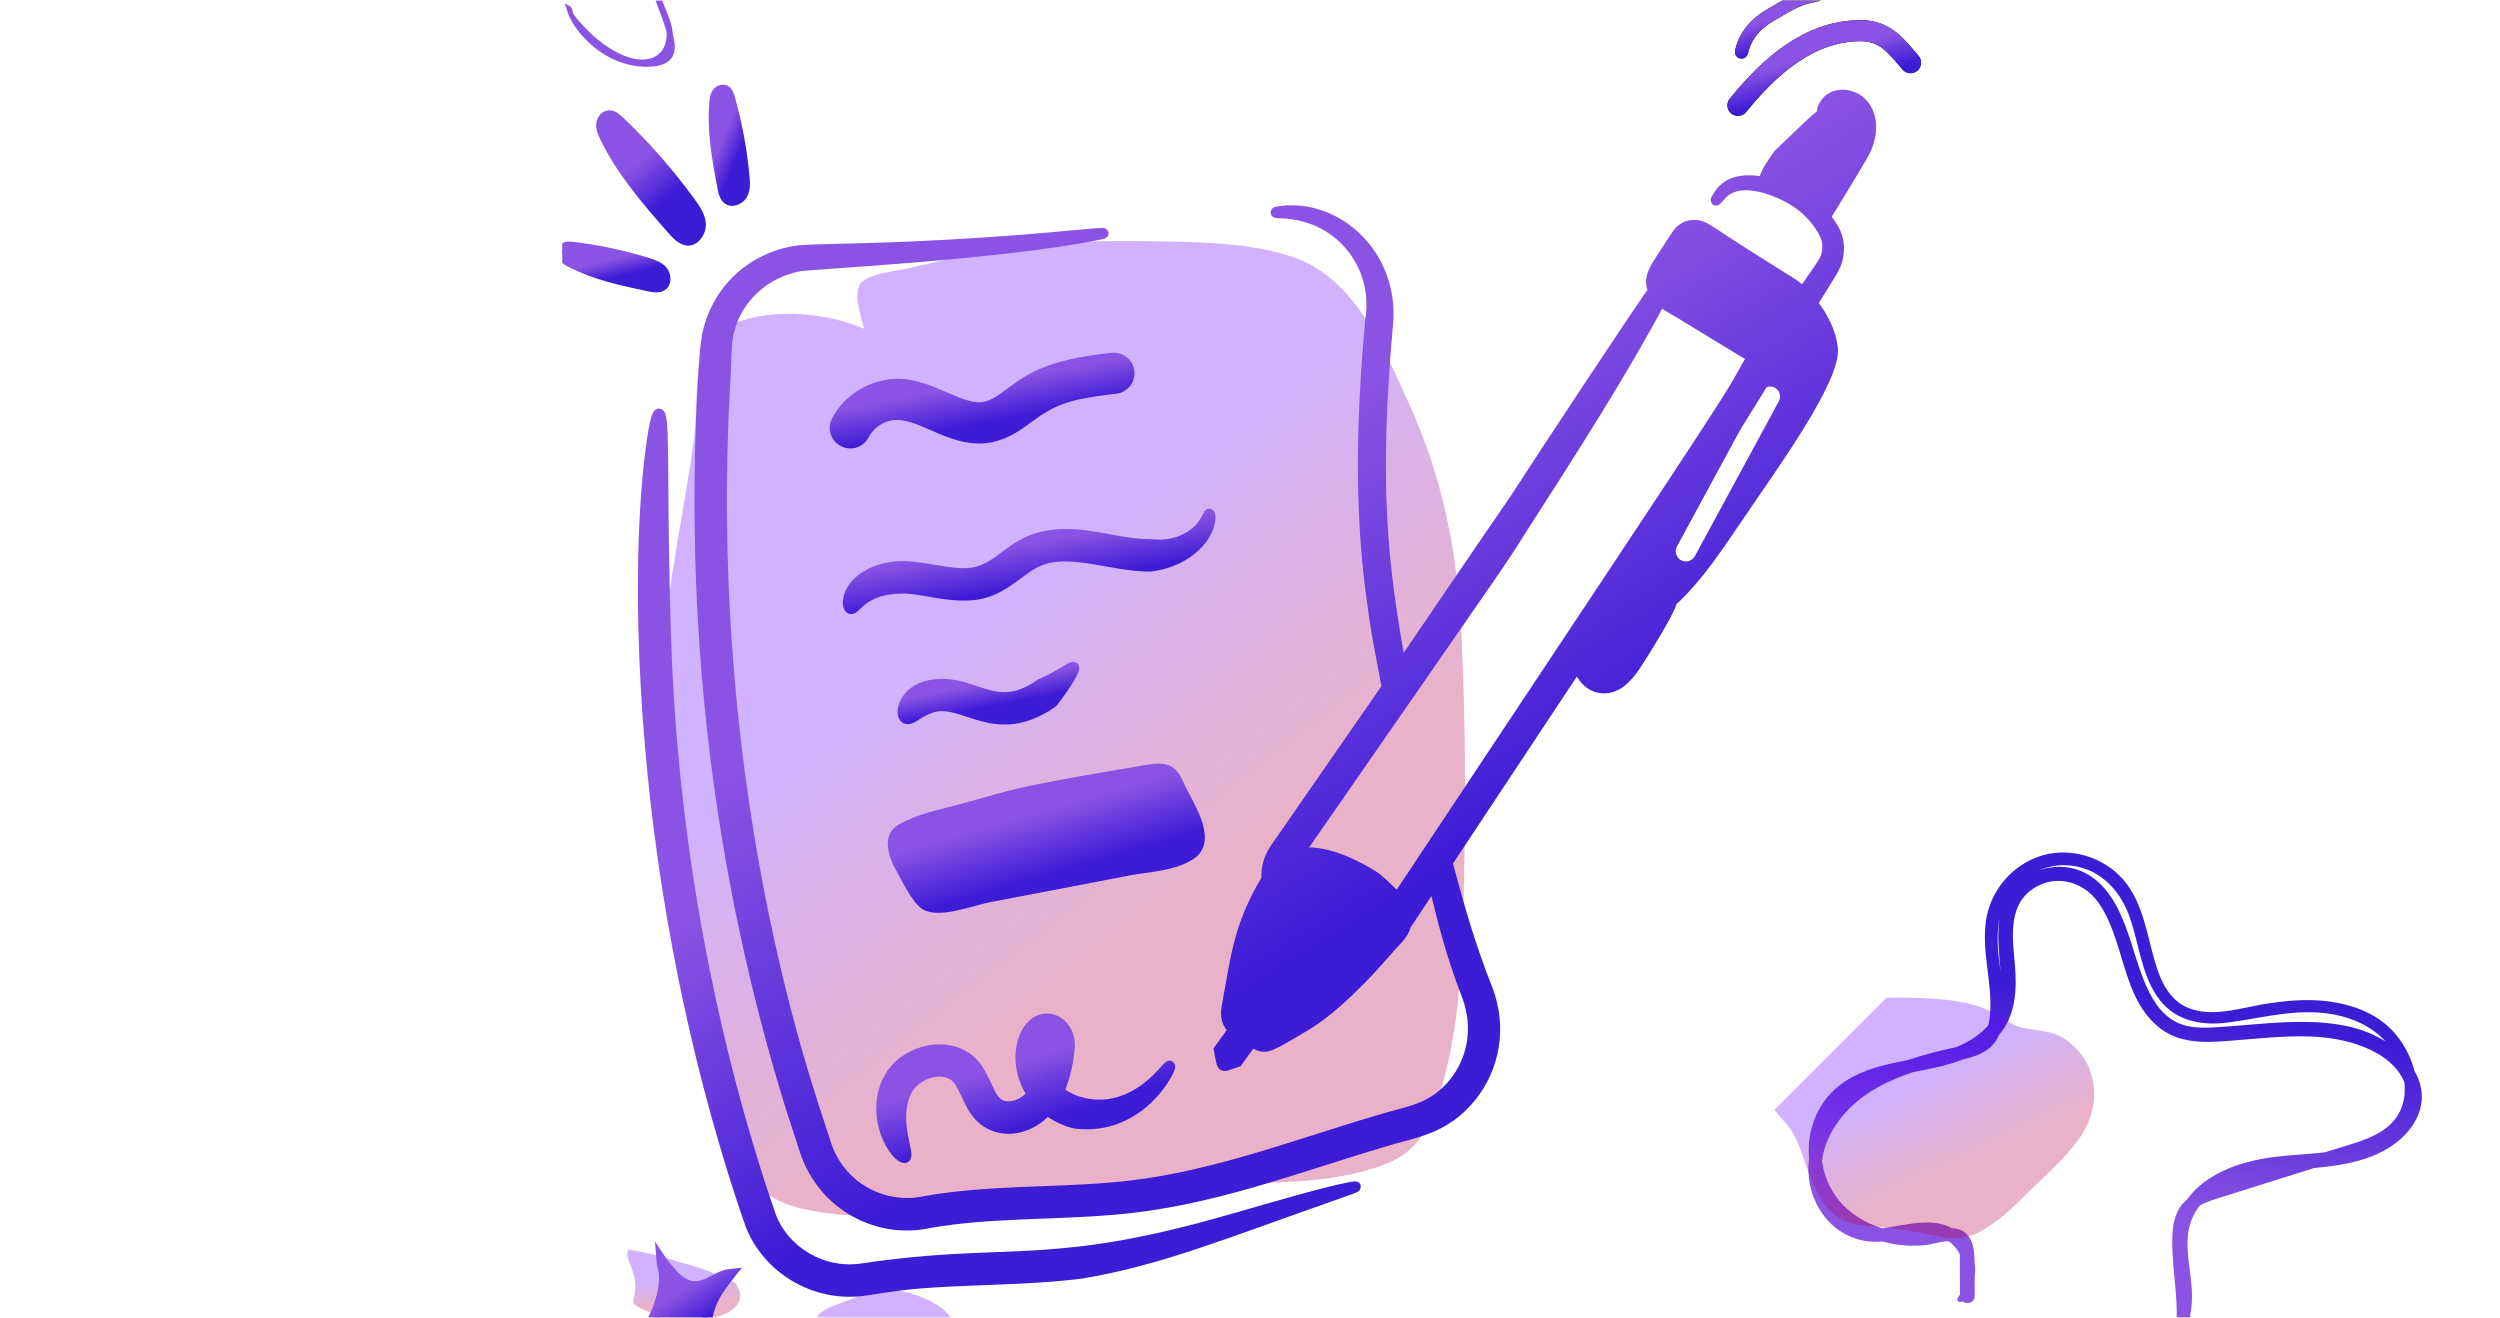 <svg xmlns="http://www.w3.org/2000/svg" fill="none" viewBox="0 0 402 212" height="212" width="402">
<g clip-path="url(#clip0_2247_1418)">
<path fill-opacity="0.3" fill="url(#paint0_linear_2247_1418)" d="M100.938 202.131C100.722 201.306 101.09 201.719 100.902 200.892C102.504 201.202 104.123 201.464 105.699 201.89C107.364 202.339 108.996 202.892 110.664 203.333C112.296 203.765 113.848 204.355 115.401 205.013C116.267 205.38 117.222 205.721 118.043 206.193C118.26 206.318 118.338 206.417 118.449 206.633C118.593 206.914 118.8 207.265 118.898 207.565C119.515 209.453 117.856 210.795 116.266 211.407C113.076 212.636 109.81 212.266 106.55 211.603C105.159 211.32 103.615 210.777 102.408 210.03C101.681 209.58 101.731 209.363 101.929 208.589C102.149 207.729 102.205 206.885 102.111 206C101.97 204.667 101.276 203.421 100.938 202.131Z"></path>
<path fill-opacity="0.3" fill="url(#paint1_linear_2247_1418)" d="M125.845 221.524C127.441 218.517 129.378 215.679 131.205 212.813C131.557 211.244 131.318 211.503 132.754 210.565C133.433 210.121 134.227 209.927 134.974 209.632C136.671 208.961 138.343 208.266 140.108 207.781C142.291 207.182 144.203 207.293 146.378 207.964C149.075 208.796 151.957 210.033 153.392 212.629C154.958 215.459 155.361 219.305 155.244 222.469C155.125 225.718 154.317 228.791 152.953 231.732C151.351 235.184 149.058 238.391 146.657 241.328C145.165 243.153 144.172 244.359 142.218 245.767C139.824 247.49 137.825 248.394 135.008 249.307C131.985 250.287 128.979 250.985 126.261 249.065C124.558 247.863 124.058 246.654 123.745 244.614C122.921 239.249 123.086 233.753 123.793 228.386C124.114 225.948 124.685 223.707 125.845 221.524Z"></path>
<path fill-opacity="0.3" fill="url(#paint2_linear_2247_1418)" d="M119.202 51.585C125.1 49.652 132.977 50.305 138.931 52.857C138.481 50.832 137.267 47.813 138.221 45.817C139.075 44.033 144.429 43.512 145.734 43.214C150.202 42.193 154.708 41.105 159.223 40.315C168.56 38.682 178.293 38.646 187.737 38.836C194.409 38.971 201.389 39.172 207.792 41.291C217.838 44.617 222.53 56.023 226.545 64.866C231.979 76.833 234.318 88.583 234.976 101.663C235.777 117.594 235.723 133.819 235.183 149.759C234.851 159.52 233.922 169.701 230.45 178.924C228.827 183.236 226.695 185.725 222.404 187.325C212.71 190.94 201.593 189.946 191.464 190.46C181.28 190.977 170.718 190.6 160.672 192.383C154.847 193.416 149 193.997 143.132 194.72C140.455 195.049 137.738 195.61 135.027 195.311C129.092 194.656 122.28 193.689 120.06 187.473C117.608 180.608 116.085 173.321 114.321 166.264C110.058 149.213 106.685 132.323 106.305 114.678C105.98 99.601 109.494 85.764 111.541 71.019C112.213 66.173 111.663 60.711 112.961 55.992C113.741 53.156 116.762 52.385 119.202 51.585Z"></path>
<g clip-path="url(#clip1_2247_1418)">
<path stroke-width="1.694" stroke="url(#paint4_linear_2247_1418)" fill="url(#paint3_linear_2247_1418)" d="M215.293 191.876C218.866 190.668 218.952 190.482 215.141 191.343C208.46 192.926 201.084 195.284 192.984 197.459C167.848 204.138 160.667 200.71 138.885 203.966C132.149 205.08 126.068 201.059 123.988 195.681C122.025 190.09 120.197 184.088 118.562 178.23C112.049 154.605 108.215 130.236 107.176 105.742C106.208 79.704 107.042 66.622 105.963 66.547C105.54 66.516 104.847 69.751 104.201 76.305C103.583 82.851 103.116 92.735 103.654 105.896C104.704 130.646 108.577 155.279 115.163 179.172C116.848 185.178 118.597 190.979 120.721 197.009C123.368 203.8 130.993 208.854 139.479 207.437C144.263 206.723 146.012 206.308 155.353 205.918C161.485 205.662 167.712 205.538 173.956 204.749C186.515 202.607 195.876 198.699 215.293 191.876Z"></path>
<path stroke-width="1.694" stroke="url(#paint6_linear_2247_1418)" fill="url(#paint5_linear_2247_1418)" d="M127.25 178.3L129.575 185.445C132.628 193.998 141.338 198.418 149.426 196.63C158.997 194.942 168.984 195.366 179.047 194.49C194.502 193.261 208.479 187.694 222.746 183.503C227.175 182.085 232.246 181.737 236.64 176.253C240.25 171.668 241.554 165.346 239.185 159.098C236.423 152.134 234.685 146.038 232.72 138.706L253.789 106.911C253.828 107.089 253.844 107.264 253.903 107.445C254.334 108.865 255.525 110.286 257.243 110.583C259.749 111.027 261.555 109.112 262.962 107.05C263.465 106.256 269.524 96.908 268.781 96.312C269.112 95.882 269.476 95.487 269.807 95.091C269.937 94.925 270.038 94.76 270.168 94.627C269.343 95.818 268.88 96.412 268.979 96.478C269.112 96.478 269.641 95.948 270.631 94.925C274.438 90.884 277.143 86.499 281.475 80.224C284.607 75.533 295.441 60.677 294.667 55.847C294.336 53.26 293.074 50.849 291.433 48.78C294.343 44.086 294.508 43.907 295.146 42.619C295.884 40.839 295.798 38.889 295.117 37.326C294.647 36.41 294.093 35.632 293.511 34.913C293.718 34.575 299.178 25.724 299.877 24.308C302.012 19.951 300.316 16.217 297.55 15.472C296.123 14.96 294.561 15.461 293.906 16.164C292.675 17.558 292.953 18.348 293.222 18.61C293.127 18.734 293.019 18.862 292.922 18.985C293.551 17.366 291.63 19.497 285.999 24.811C285.14 25.993 283.855 27.826 283.59 29.182C283.59 29.211 283.592 29.242 283.592 29.268C281.464 28.876 279.613 28.966 278.356 29.588C277.255 30.166 276.644 30.896 276.351 31.425C275.729 32.392 275.755 32.499 276.563 31.591C279.126 28.221 284.907 30.102 288.506 32.292C290.425 33.483 292.477 35.502 293.564 37.948C294.016 39.148 293.992 40.594 293.39 41.847C292.893 42.747 292.203 43.682 289.903 46.998C289.572 46.702 289.278 46.287 288.12 45.54C277.235 38.777 275.208 37.213 274.07 36.62C272.978 36.059 271.624 36.026 270.631 36.752C269.948 37.142 269.363 38.179 268.979 38.735C268.765 39.066 266.783 42.138 266.994 41.808C266.494 42.699 264.883 44.578 265.845 46.744C262.23 51.883 248.758 72.29 243.466 80.471C240.566 84.62 225.022 107.509 225.249 107.173C222.408 91.464 220.732 78.407 223.198 51.636C223.708 43.645 218.917 36.814 212.075 34.562C209.814 33.816 208.021 33.86 206.874 33.863C205.713 33.991 205.153 34.083 205.16 34.154C205.136 34.425 207.562 33.836 211.724 35.486C217.704 38.084 221.469 44.371 220.39 51.367C219.02 66.229 218.522 81.323 220.584 96.231C221.583 103.785 222.327 106.364 223.019 110.548C222.79 110.877 206.874 133.836 207.765 132.55C207.535 132.878 205.001 136.535 205.228 136.207C204.143 137.731 203.574 139.361 203.684 141.384C199.07 148.901 198.629 154.904 197.599 160.128C197.497 161.502 196.368 163.802 198.351 165.565L196.026 168.778C196.692 172.052 196.161 171.608 198.951 170.746L201.26 167.552C203.459 168.739 203.583 168.604 207.725 166.222C211.087 164.246 213.31 163.046 218.778 157.523C220.959 155.343 222.9 152.977 225.02 150.683C225.915 149.536 225.915 149.156 226.01 148.828C226.484 148.115 230.801 141.602 230.532 142.008C232.12 148.466 233.183 152.999 235.989 160.339C237.817 165.408 236.752 170.406 233.878 174.063C230.311 178.497 226.35 178.673 221.751 180.122C207.52 184.304 193.719 189.792 178.742 190.981C168.975 191.845 158.909 191.398 148.811 193.16C142.203 194.598 135.365 191.098 132.91 184.3C132.211 181.13 112.291 131.112 116.672 59.96C116.738 58.45 116.751 56.848 116.859 55.481C117.234 49.576 121.785 43.967 128.77 42.747C131.664 42.388 160.728 40.894 176.272 37.806C180.822 36.904 171.042 38.186 158.922 38.989C141.757 40.145 132.632 39.955 128.433 40.292C122.023 41.13 117.069 45.2 114.828 50.427C113.383 53.736 113.48 56.014 113.154 59.749C110.697 99.672 115.331 140.076 127.25 178.3ZM286.764 64.963L273.276 89.839C272.813 90.664 271.955 91.127 271.095 91.127C269.162 91.127 268.033 89.043 268.913 87.461L279.073 68.724C280.606 66.251 282.068 63.893 283.486 61.604C285.732 60.47 287.906 62.854 286.764 64.963ZM244.346 85.608C252.49 72.934 260.946 59.786 267.01 48.328C268.106 49.336 267.129 48.469 274.07 52.774C274.399 52.973 282.24 57.735 281.739 57.433C281.739 57.433 281.739 57.433 281.706 57.466C276.946 65.746 284.353 54.706 224.685 144.449C224.041 143.783 223.341 142.855 221.16 141.073C217.937 138.99 212.661 136.399 208.766 137.29C242.066 89.265 241.516 90.174 244.346 85.608Z"></path>
<path stroke-width="1.694" stroke="url(#paint8_linear_2247_1418)" fill="url(#paint7_linear_2247_1418)" d="M108.145 36.946C108.771 37.661 109.823 38.815 110.9 38.636C111.949 38.459 112.68 37.114 112.664 36.148C112.642 34.884 111.894 33.761 111.155 32.736C107.697 27.949 103.793 23.487 99.507 19.424C99.04 18.983 98.477 18.513 97.84 18.602C97.187 18.692 96.746 19.373 96.708 20.033C96.673 20.69 96.944 21.323 97.229 21.919C99.902 27.526 104.049 32.275 108.145 36.946Z"></path>
<path stroke-width="1.694" stroke="url(#paint10_linear_2247_1418)" fill="url(#paint9_linear_2247_1418)" d="M117.3 32.191C118.035 32.475 119.008 31.893 119.363 31.273C119.826 30.462 119.773 29.465 119.689 28.534C119.297 24.186 118.496 19.874 117.303 15.675C117.173 15.218 116.989 14.708 116.553 14.523C116.103 14.333 115.565 14.602 115.293 15.008C115.02 15.414 114.956 15.919 114.912 16.405C114.495 20.979 115.342 25.563 116.184 30.078C116.315 30.77 116.548 31.9 117.3 32.191Z"></path>
<path stroke-width="1.694" stroke="url(#paint12_linear_2247_1418)" fill="url(#paint11_linear_2247_1418)" d="M91.721 42.112C95.634 44.163 100.021 45.099 104.344 46.012C105.006 46.151 106.096 46.36 106.632 45.8C107.157 45.251 106.995 44.174 106.574 43.632C106.023 42.922 105.118 42.602 104.26 42.335C100.25 41.084 96.124 40.209 91.953 39.723C91.498 39.67 90.978 39.644 90.651 39.964C90.318 40.294 90.358 40.87 90.62 41.261C90.881 41.651 91.304 41.894 91.721 42.112Z"></path>
<path stroke-width="1.694" stroke="url(#paint14_linear_2247_1418)" fill="url(#paint13_linear_2247_1418)" d="M117.4 204.877C114.422 205.183 111.87 209.619 107.527 204.177C107.143 203.697 106.722 203.306 106.385 202.79C106.429 203.421 106.693 204.032 106.771 204.665C107.201 208.172 104.816 213.466 102.911 215.237C104.459 214.196 106.316 213.457 108.169 213.697C110.675 214.024 112.596 216.013 114.224 217.945C113.147 214.977 113.346 211.567 114.762 208.743C115.463 207.347 116.434 206.107 117.4 204.877Z"></path>
<path stroke-width="1.694" stroke="url(#paint16_linear_2247_1418)" fill="url(#paint15_linear_2247_1418)" d="M147.364 173.562C148.811 172.431 150.948 171.955 152.508 172.524C155.441 173.329 155.192 178.329 158.781 180.53C161.3 182.096 165.332 181.876 168.387 178.479C169.734 179.511 171.283 180.27 172.875 180.627C177.829 181.285 182.459 179.313 185.829 175.32C187.768 172.936 188.233 171.474 188.121 171.408C187.766 171.156 185.41 175.316 180.456 177.05C176.768 178.377 172.606 177.453 170.283 175.506C171.258 173.274 171.869 170.313 171.995 168.267C172.052 165.437 170.149 163.829 168.373 163.822C164.758 163.694 162.257 170.342 165.965 175.942C165.144 176.953 164.103 177.65 162.87 177.87C159.337 178.422 159.275 175.095 157.327 172.089C154.817 168.031 149.129 167.832 145.211 170.772C141.55 173.543 140.862 178.779 142.787 183.051C143.994 185.581 145.24 186.36 145.564 186.139C145.97 185.888 145.522 184.637 145.094 182.315C144.569 179.198 144.801 175.442 147.364 173.562ZM167.868 168.567C167.996 168.119 168.146 167.693 168.314 167.486C168.364 167.415 168.327 167.464 168.338 167.45L168.342 167.457C168.748 167.964 168.027 170.931 167.875 171.575C167.639 170.558 167.61 169.517 167.868 168.567Z"></path>
<path stroke-width="1.694" stroke="url(#paint18_linear_2247_1418)" fill="url(#paint17_linear_2247_1418)" d="M158.423 65.435C154.537 66.225 149.971 61.822 144.353 61.747C140.41 61.78 136.364 64.083 134.534 67.683C133.693 69.332 134.909 71.265 136.73 71.265C137.628 71.265 138.495 70.77 138.93 69.917C139.915 67.98 142.123 66.63 144.289 66.677C148.729 66.732 153.436 71.483 159.416 70.265C161.895 69.756 163.845 68.309 165.565 67.032C169.617 64.023 172.13 63.34 179.413 62.464C180.767 62.303 181.729 61.077 181.568 59.724C181.402 58.374 180.178 57.422 178.826 57.572C174.596 58.081 169.335 58.712 164.932 61.458C162.555 62.945 160.523 65.005 158.423 65.435Z"></path>
<path stroke-width="1.694" stroke="url(#paint20_linear_2247_1418)" fill="url(#paint19_linear_2247_1418)" d="M189.572 126.239C188.56 123.908 187.68 123.301 184.691 123.8C159.273 128.022 163.53 127.883 152.51 130.664C149.89 131.326 147.23 132.003 144.887 133.353C142.651 134.641 143.817 137.751 144.823 139.509C145.703 141.048 147.357 144.588 148.789 145.466C151.063 146.86 156.363 144.761 158.831 144.288C159.376 144.183 181.056 140.023 181.491 139.939C184.709 139.321 188.805 139.24 191.573 137.323C195.02 134.934 190.772 128.996 189.572 126.239Z"></path>
<path stroke-width="1.694" stroke="url(#paint22_linear_2247_1418)" fill="url(#paint21_linear_2247_1418)" d="M155.64 92.183C152.645 92.393 149.435 91.268 145.575 91.072C141.462 90.984 138.314 92.715 137.103 94.676C135.888 96.67 136.479 97.896 136.832 97.903C137.65 98.059 138.764 94.495 145.491 94.594C148.493 94.687 151.95 95.911 155.869 95.699C160.479 95.503 163.029 92.497 165.713 90.88C170.963 87.492 178.33 91.123 184.991 91.063C189.835 90.456 192.733 87.77 193.794 85.835C194.886 83.804 194.586 82.637 194.478 82.644C194.255 82.586 194.123 83.68 192.81 85.085C191.513 86.442 188.769 88.01 184.947 87.54C181.839 87.589 178.577 86.68 175.012 86.182C162.557 84.419 162.171 91.764 155.64 92.183Z"></path>
<path stroke-width="1.694" stroke="url(#paint24_linear_2247_1418)" fill="url(#paint23_linear_2247_1418)" d="M149.865 113.737C154.994 112.149 160.027 119.391 169.258 112.932C172.019 109.344 172.844 107.535 172.681 107.301C172.43 106.97 170.806 108.492 167.235 110.047C159.577 115.471 156.372 108.411 148.846 110.365C144.922 111.552 144.521 115.48 145.888 115.61C146.852 115.639 147.534 114.492 149.865 113.737Z"></path>
</g>
<path fill="url(#paint25_linear_2247_1418)" d="M83.216 -30.152C83.614 -27.835 85.165 -25.213 85.662 -22.871C85.718 -22.61 85.764 -22.34 85.774 -22.09C85.348 -21.501 84.599 -21.232 83.761 -21.123C83.724 -21.124 83.681 -21.13 83.646 -21.133C82.507 -21.222 81.381 -21.276 80.316 -21.228C78.702 -21.389 77.091 -21.542 75.902 -21.006C74.303 -20.289 73.965 -18.311 74.843 -15.908C74.847 -15.893 74.854 -15.88 74.861 -15.868C75.076 -14.587 75.705 -13.153 76.784 -11.719C78.412 -9.558 80.491 -8.116 82.508 -7.667C82.968 -7.427 83.424 -7.212 83.876 -7.031C84.513 -6.776 85.14 -6.577 85.744 -6.443C86.388 -6.301 86.974 -6.359 87.62 -6.199C88.062 -5.835 88.461 -5.399 88.796 -4.929C88.885 -4.682 88.947 -4.437 89.008 -4.23C89.253 -3.41 89.5 -2.583 89.745 -1.763C89.72 -1.689 89.691 -1.613 89.658 -1.541C89.569 -1.385 89.946 -1.081 90.071 -1.186C90.073 -1.189 90.076 -1.192 90.079 -1.194C90.488 -0.817 91.096 -0.763 90.927 -1.323C90.783 -1.802 90.636 -2.289 90.491 -2.768C90.433 -3.16 90.309 -3.583 90.115 -4.022C89.939 -4.595 89.733 -5.194 89.328 -5.777C88.786 -6.559 88.201 -6.924 87.611 -7.111C86.05 -8.255 84.455 -8.406 83.012 -8.585C82.729 -8.617 82.441 -8.665 82.153 -8.723C81.014 -9.349 79.879 -10.171 78.858 -11.155C77.549 -12.417 76.53 -13.902 75.938 -15.324C75.669 -16.801 76.074 -18.012 76.855 -18.793C77.838 -19.776 79.355 -20.103 81.029 -20.165C82.246 -20.03 83.498 -19.891 84.576 -20.01C85.267 -19.962 85.928 -19.981 86.369 -20.277C86.634 -20.456 86.771 -20.737 86.823 -21.077C87.693 -22.235 87.195 -24.212 86.433 -26.25C85.681 -28.262 84.593 -30.829 86.016 -31.638C87.39 -32.417 89.814 -31.186 91.533 -29.116C94.499 -25.539 95.517 -21.118 99.245 -17.891C101.498 -15.942 103.821 -15.589 105.927 -15.124C108.236 -14.613 110.591 -14.167 113.068 -13.075C115.199 -12.136 118.014 -10.423 119.478 -8.118C119.977 -6.861 120.038 -5.723 119.324 -5.114C118.545 -4.451 117.177 -4.512 115.956 -4.489C115.598 -4.487 115.242 -4.476 114.884 -4.473C113.066 -4.813 111.151 -5.374 109.434 -5.47C107.661 -5.576 105.936 -5.252 105.258 -3.97C105.124 -3.874 105.009 -3.759 104.925 -3.608C104.526 -2.893 104.843 -1.703 105.191 -0.603C105.536 0.5 105.986 1.624 106.405 2.749C106.699 3.54 106.989 4.362 107.195 5.154C107.296 6.703 106.804 7.952 105.876 8.727C104.651 9.751 102.636 9.895 100.296 8.935C98.013 7.995 95.698 6.223 93.761 4.14C93.207 3.544 92.698 2.93 92.23 2.295C92.122 2.01 92.037 1.731 91.978 1.453C91.904 1.096 91.528 0.867 91.283 0.873C91.269 0.848 91.252 0.826 91.243 0.807C91.085 0.533 90.753 0.52 90.874 0.793C90.936 0.923 91.003 1.047 91.065 1.177C91.474 3.358 93.367 5.811 95.534 7.586C97.924 9.542 100.512 10.446 102.681 10.666C105.022 10.905 107.575 10.626 108.29 8.779C108.633 7.889 108.513 6.733 108.196 5.496C108.128 4.691 107.937 3.826 107.596 2.911C107.13 1.65 106.508 0.354 106.198 -0.871C105.954 -1.826 106.022 -2.605 106.364 -3.177C106.761 -3.334 107.289 -3.334 107.762 -3.347C109.983 -3.4 112.202 -3.45 114.422 -3.493C116.797 -3 119.269 -2.661 120.606 -3.864C121.228 -4.428 121.538 -5.362 121.173 -6.58C120.957 -7.303 120.531 -8.058 119.994 -8.778C119.439 -9.872 118.646 -10.988 117.758 -11.981C115.698 -14.276 113.064 -15.719 110.714 -16.516C109.452 -16.942 108.237 -17.195 107.067 -17.367C105.814 -17.553 104.629 -17.557 103.324 -17.864C102.132 -18.14 100.837 -18.725 99.672 -19.863C98.664 -20.85 97.944 -22.02 97.339 -23.132C96.047 -25.495 95.059 -27.999 93.025 -30.243C90.99 -32.487 88.147 -34.075 86.086 -34.077C83.915 -34.074 82.804 -32.503 83.209 -30.154L83.216 -30.152ZM85.484 -26.012C84.939 -27.347 84.393 -28.682 84.225 -29.895C84.212 -29.987 84.208 -30.079 84.2 -30.166C84.37 -28.888 84.986 -27.404 85.489 -26.007L85.484 -26.012ZM88.153 -32.768C90.704 -31.932 92.951 -29.622 94.387 -27.125C95.641 -24.945 96.505 -22.644 98.21 -20.521C100.036 -18.24 102.263 -17.168 104.341 -16.81C106.698 -16.403 108.845 -16.373 111.401 -15.427C113.338 -14.707 115.404 -13.483 117.079 -11.714C112.886 -15.003 108.101 -15.658 104.257 -16.543C103.019 -16.83 101.68 -17.093 100.336 -18.023C99.392 -18.68 98.586 -19.554 97.901 -20.48C96.373 -22.54 95.385 -24.699 94.097 -26.797C92.91 -28.737 91.418 -30.747 89.391 -32.01C88.251 -32.722 87.122 -33.041 86.202 -32.994C86.761 -33.073 87.418 -33.011 88.156 -32.77L88.153 -32.768Z"></path>
<path stroke-linecap="round" stroke-width="3.388" stroke="black" d="M279.463 16.94C284.433 10.813 290.833 4.973 299.168 4.927C303.041 4.905 304.87 7.311 307.209 10.075"></path>
<path stroke-linecap="round" stroke-width="3.388" stroke="url(#paint26_linear_2247_1418)" d="M279.463 16.94C284.433 10.813 290.833 4.973 299.168 4.927C303.041 4.905 304.87 7.311 307.209 10.075"></path>
<path stroke-linecap="round" stroke-width="2.117" stroke="black" d="M280.035 8.359C280.634 5.664 282.367 3.736 284.755 2.384C286.799 1.227 288.835 -0.162 291.175 -0.619C293.991 -1.17 296.468 -2.173 299.2 -1.08"></path>
<path stroke-linecap="round" stroke-width="2.117" stroke="url(#paint27_linear_2247_1418)" d="M280.035 8.359C280.634 5.664 282.367 3.736 284.755 2.384C286.799 1.227 288.835 -0.162 291.175 -0.619C293.991 -1.17 296.468 -2.173 299.2 -1.08"></path>
<g clip-path="url(#clip2_2247_1418)">
<path fill="url(#paint28_linear_2247_1418)" d="M319.309 148.336C318.666 153.309 320.425 158.204 319.988 163.169C319.943 163.72 319.866 164.302 319.721 164.86C318.366 166.474 316.492 167.584 314.526 168.387C314.442 168.41 314.35 168.425 314.274 168.441C311.757 168.999 309.247 169.627 306.807 170.445C303.265 171.157 299.723 171.884 296.678 173.889C292.585 176.574 290.504 181.271 290.886 186.121C290.886 186.152 290.894 186.175 290.902 186.198C290.534 188.952 291.001 191.775 292.485 194.299C294.726 198.101 298.467 199.975 302.728 199.646C303.607 199.883 304.495 200.067 305.398 200.174C306.667 200.326 307.953 200.357 309.23 200.257C310.592 200.15 311.954 199.63 313.308 199.561C314.065 200.089 314.677 200.808 315.121 201.649C315.159 202.147 315.136 202.659 315.136 203.088C315.143 204.778 315.151 206.484 315.158 208.175C315.051 208.359 314.937 208.55 314.814 208.733C314.508 209.146 315.158 209.583 315.51 209.261C315.518 209.254 315.526 209.246 315.533 209.238C316.206 209.82 317.545 209.536 317.538 208.381C317.53 207.394 317.522 206.392 317.515 205.405C317.645 204.556 317.645 203.684 317.5 202.82C317.485 201.642 317.416 200.425 316.888 199.377C316.184 197.97 315.106 197.534 313.897 197.503C311.128 195.958 307.624 196.677 304.48 197.236C303.86 197.351 303.24 197.435 302.628 197.496C300.471 196.838 298.452 195.737 296.799 194.192C294.68 192.211 293.365 189.533 292.975 186.71C293.35 183.551 295.071 180.544 297.359 178.257C300.235 175.38 303.884 173.628 307.71 172.373C310.372 171.868 313.111 171.348 315.627 170.361C317.158 170.009 318.665 169.527 319.858 168.563C320.577 167.981 321.075 167.254 321.419 166.451C324.158 163.253 324.349 159.115 323.982 155.014C323.623 150.967 322.874 145.888 326.63 143.111C330.256 140.433 334.915 141.603 337.424 145.137C341.746 151.249 341.103 160.567 347.383 165.379C351.177 168.285 356.196 167.535 360.648 167.183C365.529 166.8 370.555 166.242 375.428 167.06C379.62 167.763 384.845 169.76 386.62 173.998C386.91 176.507 386.29 179.039 384.271 180.891C382.067 182.91 379.015 183.683 376.238 184.548C375.427 184.793 374.616 185.053 373.805 185.298C369.919 185.742 365.964 185.749 362.146 186.675C358.207 187.617 354.091 189.499 351.704 192.85C351.336 193.156 351 193.492 350.709 193.89C349.332 195.772 349.255 198.251 349.309 200.507C349.355 202.772 349.622 205.013 349.821 207.278C349.959 208.869 350.065 210.537 350.004 212.189C349.201 215.624 347.257 218.776 344.641 221.148C341.191 224.277 336.539 225.945 331.888 225.333C327.352 224.729 323.297 222.266 320.306 218.846C319.45 217.867 318.708 216.819 318.073 215.695C318.019 215.121 318.012 214.547 318.065 213.958C318.134 213.201 317.438 212.933 316.879 213.109C316.864 213.063 316.841 213.025 316.834 212.987C316.658 212.474 315.916 212.665 316.007 213.201C316.061 213.453 316.13 213.691 316.183 213.943C315.655 218.602 318.302 222.886 322.019 225.456C326.12 228.286 331.368 228.607 336.126 227.658C341.259 226.64 347.219 224.307 350.065 219.655C351.434 217.414 351.932 214.882 352.039 212.296C352.422 210.521 352.567 208.693 352.407 206.849C352.193 204.309 351.65 201.792 351.765 199.23C351.849 197.233 352.522 195.428 353.677 193.905C354.68 193.285 355.873 192.933 356.952 192.589C362.008 190.99 367.058 189.398 372.107 187.822C377.148 187.355 382.511 186.475 386.336 182.864C388.119 181.173 389.442 178.855 389.427 176.346C389.42 174.854 388.961 173.431 388.226 172.162C387.699 170.058 386.651 168.061 385.304 166.409C382.176 162.592 377.18 161.085 372.399 160.848C369.829 160.726 367.251 160.963 364.718 161.354C362.01 161.767 359.333 162.547 356.586 162.723C354.077 162.892 351.537 162.433 349.663 160.635C348.041 159.075 347.192 156.91 346.565 154.799C345.219 150.316 344.653 145.313 341.548 141.595C338.442 137.877 333.072 136.179 328.413 137.549C323.501 139.003 319.944 143.295 319.293 148.336L319.309 148.336ZM321.68 156.185C321.335 153.53 320.991 150.876 321.42 148.244C321.451 148.045 321.504 147.839 321.542 147.647C321.076 150.424 321.481 153.37 321.687 156.192L321.68 156.185ZM332.215 139.132C337.424 139.323 340.966 143.048 342.549 147.738C343.934 151.831 344.354 156.459 346.794 160.123C349.403 164.063 353.725 165.003 358.185 164.429C363.242 163.779 368.077 162.417 373.225 162.852C377.127 163.189 380.982 164.581 383.591 167.465C376.3 162.822 365.919 164.528 357.818 165.087C355.209 165.263 352.356 165.562 349.938 164.353C348.24 163.497 347.001 162.058 346.068 160.421C343.987 156.78 343.192 152.557 341.677 148.671C340.285 145.076 338.25 141.526 334.51 140.019C332.406 139.17 330.065 139.201 327.954 139.92C329.269 139.37 330.715 139.071 332.222 139.125L332.215 139.132Z"></path>
<path fill-opacity="0.3" fill="url(#paint29_linear_2247_1418)" d="M305.803 160.407C311.713 160.512 318.195 160.67 323.126 164.368C325.133 165.873 329.149 165.4 331.296 166.632C337.309 170.084 338.276 177.269 334.544 182.775C332.1 186.38 328.525 189.26 325.489 192.347C323.599 194.268 321.653 196.046 319.362 197.49C316.012 199.601 313.805 199.27 310.085 198.474C306.613 197.731 303.178 197.355 299.651 197.047C294.345 196.584 292.639 193.108 290.793 188.434C289.759 185.818 289.092 182.82 287.2 180.658C285.616 178.849 284.031 177.321 284.001 174.703C283.87 163.402 297.062 160.25 305.803 160.407Z"></path>
</g>
</g>
<defs>
<linearGradient gradientUnits="userSpaceOnUse" y2="205.269" x2="111.705" y1="209.475" x1="112.179" id="paint0_linear_2247_1418">
<stop stop-color="#B60049"></stop>
<stop stop-color="#6300FF" offset="1"></stop>
</linearGradient>
<linearGradient gradientUnits="userSpaceOnUse" y2="224.624" x2="133.974" y1="237.471" x1="142.187" id="paint1_linear_2247_1418">
<stop stop-color="#B60049"></stop>
<stop stop-color="#6300FF" offset="1"></stop>
</linearGradient>
<linearGradient gradientUnits="userSpaceOnUse" y2="96.996" x2="156.025" y1="143.02" x1="191.568" id="paint2_linear_2247_1418">
<stop stop-color="#B60049"></stop>
<stop stop-color="#6300FF" offset="1"></stop>
</linearGradient>
<linearGradient gradientUnits="userSpaceOnUse" y2="119.539" x2="146.83" y1="160.486" x1="178.985" id="paint3_linear_2247_1418">
<stop stop-color="#3D1CD6"></stop>
<stop stop-color="#8B53E3" offset="1"></stop>
</linearGradient>
<linearGradient gradientUnits="userSpaceOnUse" y2="119.539" x2="146.83" y1="160.486" x1="178.985" id="paint4_linear_2247_1418">
<stop stop-color="#3D1CD6"></stop>
<stop stop-color="#8B53E3" offset="1"></stop>
</linearGradient>
<linearGradient gradientUnits="userSpaceOnUse" y2="74.402" x2="198.68" y1="136.247" x1="236.732" id="paint5_linear_2247_1418">
<stop stop-color="#3D1CD6"></stop>
<stop stop-color="#8B53E3" offset="1"></stop>
</linearGradient>
<linearGradient gradientUnits="userSpaceOnUse" y2="74.402" x2="198.68" y1="136.247" x1="236.732" id="paint6_linear_2247_1418">
<stop stop-color="#3D1CD6"></stop>
<stop stop-color="#8B53E3" offset="1"></stop>
</linearGradient>
<linearGradient gradientUnits="userSpaceOnUse" y2="26.215" x2="102.639" y1="31.946" x1="107.232" id="paint7_linear_2247_1418">
<stop stop-color="#3D1CD6"></stop>
<stop stop-color="#8B53E3" offset="1"></stop>
</linearGradient>
<linearGradient gradientUnits="userSpaceOnUse" y2="26.215" x2="102.639" y1="31.946" x1="107.232" id="paint8_linear_2247_1418">
<stop stop-color="#3D1CD6"></stop>
<stop stop-color="#8B53E3" offset="1"></stop>
</linearGradient>
<linearGradient gradientUnits="userSpaceOnUse" y2="24.98" x2="115.005" y1="26.312" x1="118.062" id="paint9_linear_2247_1418">
<stop stop-color="#3D1CD6"></stop>
<stop stop-color="#8B53E3" offset="1"></stop>
</linearGradient>
<linearGradient gradientUnits="userSpaceOnUse" y2="24.98" x2="115.005" y1="26.312" x1="118.062" id="paint10_linear_2247_1418">
<stop stop-color="#3D1CD6"></stop>
<stop stop-color="#8B53E3" offset="1"></stop>
</linearGradient>
<linearGradient gradientUnits="userSpaceOnUse" y2="41.142" x2="100.615" y1="44.002" x1="101.329" id="paint11_linear_2247_1418">
<stop stop-color="#3D1CD6"></stop>
<stop stop-color="#8B53E3" offset="1"></stop>
</linearGradient>
<linearGradient gradientUnits="userSpaceOnUse" y2="41.142" x2="100.615" y1="44.002" x1="101.329" id="paint12_linear_2247_1418">
<stop stop-color="#3D1CD6"></stop>
<stop stop-color="#8B53E3" offset="1"></stop>
</linearGradient>
<linearGradient gradientUnits="userSpaceOnUse" y2="207.957" x2="109.186" y1="212.878" x1="112.467" id="paint13_linear_2247_1418">
<stop stop-color="#3D1CD6"></stop>
<stop stop-color="#8B53E3" offset="1"></stop>
</linearGradient>
<linearGradient gradientUnits="userSpaceOnUse" y2="207.957" x2="109.186" y1="212.878" x1="112.467" id="paint14_linear_2247_1418">
<stop stop-color="#3D1CD6"></stop>
<stop stop-color="#8B53E3" offset="1"></stop>
</linearGradient>
<linearGradient gradientUnits="userSpaceOnUse" y2="169.118" x2="169.4" y1="178.7" x1="172.343" id="paint15_linear_2247_1418">
<stop stop-color="#3D1CD6"></stop>
<stop stop-color="#8B53E3" offset="1"></stop>
</linearGradient>
<linearGradient gradientUnits="userSpaceOnUse" y2="169.118" x2="169.4" y1="178.7" x1="172.343" id="paint16_linear_2247_1418">
<stop stop-color="#3D1CD6"></stop>
<stop stop-color="#8B53E3" offset="1"></stop>
</linearGradient>
<linearGradient gradientUnits="userSpaceOnUse" y2="60.463" x2="164.328" y1="66.681" x1="165.476" id="paint17_linear_2247_1418">
<stop stop-color="#3D1CD6"></stop>
<stop stop-color="#8B53E3" offset="1"></stop>
</linearGradient>
<linearGradient gradientUnits="userSpaceOnUse" y2="60.463" x2="164.328" y1="66.681" x1="165.476" id="paint18_linear_2247_1418">
<stop stop-color="#3D1CD6"></stop>
<stop stop-color="#8B53E3" offset="1"></stop>
</linearGradient>
<linearGradient gradientUnits="userSpaceOnUse" y2="128.824" x2="173.331" y1="138.481" x1="176.116" id="paint19_linear_2247_1418">
<stop stop-color="#3D1CD6"></stop>
<stop stop-color="#8B53E3" offset="1"></stop>
</linearGradient>
<linearGradient gradientUnits="userSpaceOnUse" y2="128.824" x2="173.331" y1="138.481" x1="176.116" id="paint20_linear_2247_1418">
<stop stop-color="#3D1CD6"></stop>
<stop stop-color="#8B53E3" offset="1"></stop>
</linearGradient>
<linearGradient gradientUnits="userSpaceOnUse" y2="85.837" x2="173.613" y1="92.803" x1="174.778" id="paint21_linear_2247_1418">
<stop stop-color="#3D1CD6"></stop>
<stop stop-color="#8B53E3" offset="1"></stop>
</linearGradient>
<linearGradient gradientUnits="userSpaceOnUse" y2="85.837" x2="173.613" y1="92.803" x1="174.778" id="paint22_linear_2247_1418">
<stop stop-color="#3D1CD6"></stop>
<stop stop-color="#8B53E3" offset="1"></stop>
</linearGradient>
<linearGradient gradientUnits="userSpaceOnUse" y2="109.052" x2="162.591" y1="112.851" x1="163.331" id="paint23_linear_2247_1418">
<stop stop-color="#3D1CD6"></stop>
<stop stop-color="#8B53E3" offset="1"></stop>
</linearGradient>
<linearGradient gradientUnits="userSpaceOnUse" y2="109.052" x2="162.591" y1="112.851" x1="163.331" id="paint24_linear_2247_1418">
<stop stop-color="#3D1CD6"></stop>
<stop stop-color="#8B53E3" offset="1"></stop>
</linearGradient>
<linearGradient gradientUnits="userSpaceOnUse" y2="-9.323" x2="89.472" y1="-21.194" x1="94.551" id="paint25_linear_2247_1418">
<stop stop-color="#3D1CD6"></stop>
<stop stop-color="#8B53E3" offset="1"></stop>
</linearGradient>
<linearGradient gradientUnits="userSpaceOnUse" y2="7.687" x2="296.319" y1="12.923" x1="297.764" id="paint26_linear_2247_1418">
<stop stop-color="#3D1CD6"></stop>
<stop stop-color="#8B53E3" offset="1"></stop>
</linearGradient>
<linearGradient gradientUnits="userSpaceOnUse" y2="0.84" x2="291.289" y1="5.039" x1="292.676" id="paint27_linear_2247_1418">
<stop stop-color="#3D1CD6"></stop>
<stop stop-color="#8B53E3" offset="1"></stop>
</linearGradient>
<linearGradient gradientUnits="userSpaceOnUse" y2="193.466" x2="334.027" y1="161.038" x1="338.97" id="paint28_linear_2247_1418">
<stop stop-color="#3D1CD6"></stop>
<stop stop-color="#8B53E3" offset="1"></stop>
</linearGradient>
<linearGradient gradientUnits="userSpaceOnUse" y2="171.26" x2="311.828" y1="186.151" x1="318.79" id="paint29_linear_2247_1418">
<stop stop-color="#B60049"></stop>
<stop stop-color="#6300FF" offset="1"></stop>
</linearGradient>
<clipPath id="clip0_2247_1418">
<rect transform="translate(0.708 0.095)" fill="white" height="211.731" width="401.292"></rect>
</clipPath>
<clipPath id="clip1_2247_1418">
<rect transform="translate(90.411 10.409)" fill="white" height="211.747" width="211.747"></rect>
</clipPath>
<clipPath id="clip2_2247_1418">
<rect transform="translate(333.203 236.992) rotate(-135)" fill="white" height="86.816" width="75.24"></rect>
</clipPath>
</defs>
</svg>
